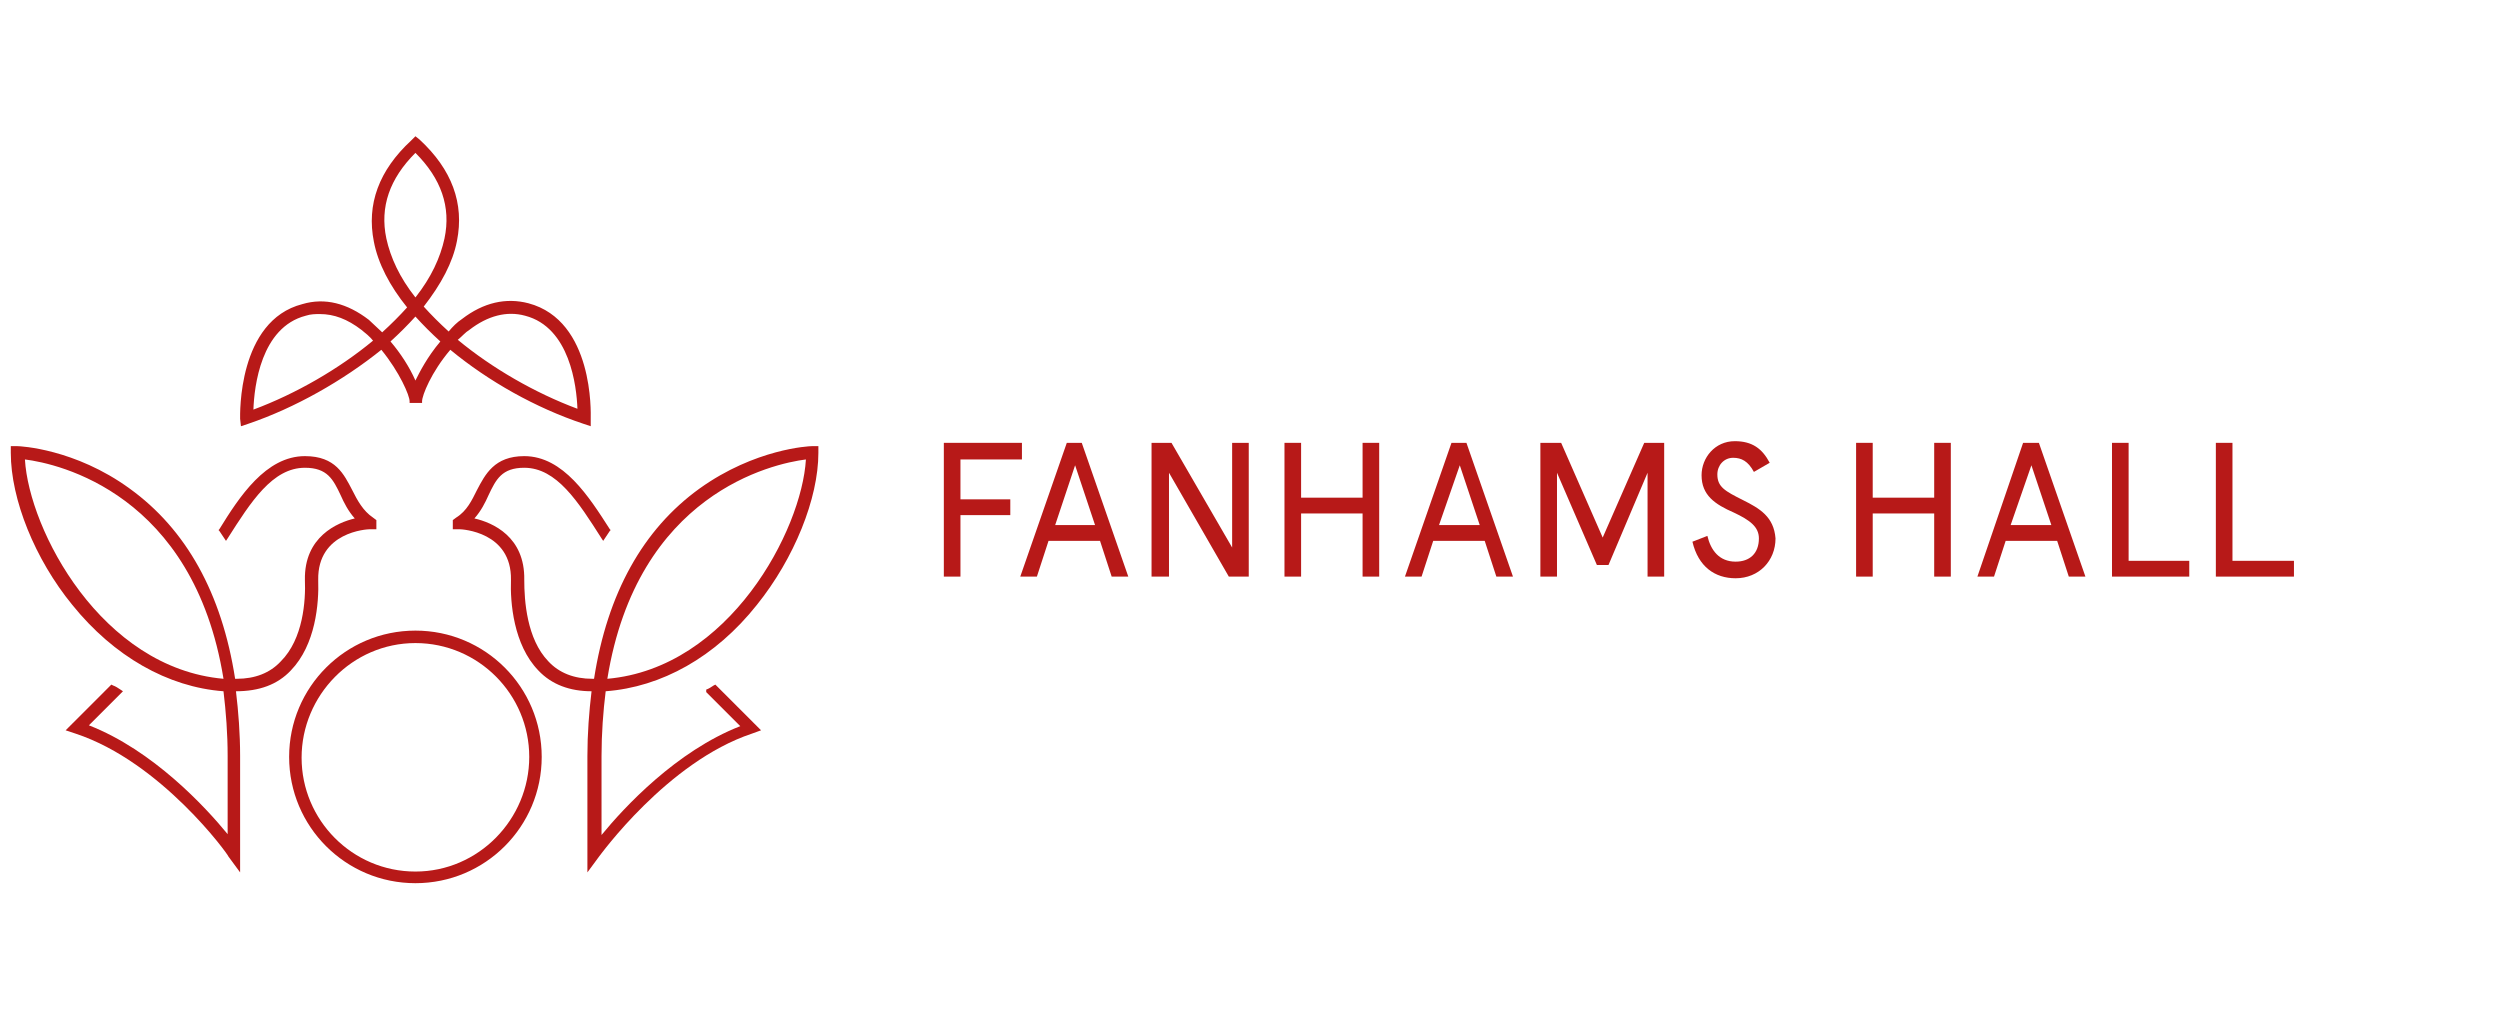 <?xml version="1.0" encoding="utf-8"?>
<!-- Generator: Adobe Illustrator 23.0.4, SVG Export Plug-In . SVG Version: 6.00 Build 0)  -->
<svg version="1.1" xmlns="http://www.w3.org/2000/svg" xmlns:xlink="http://www.w3.org/1999/xlink" x="0px" y="0px"
	 viewBox="0 0 300.9 122.5" style="enable-background:new 0 0 300.9 122.5;" xml:space="preserve">
<style type="text/css">
	.st0{fill:#b71918;}
	.st1{display:none;}
	.st2{display:inline;}
	.st3{fill:#b71918;}
</style>
<g id="Layer_1">
	<g>
		<path class="st0" d="M211.1,56.8c-0.7-1.3-1.5-1.7-2.5-1.7c-1.1,0-1.9,0.9-1.9,2c0,1.5,0.9,2,3.1,3.1c2,1,3.7,2,3.9,4.6
			c0,2.7-2,4.8-4.8,4.8c-2.5,0-4.5-1.4-5.2-4.4l1.8-0.7c0.4,1.7,1.4,3.1,3.4,3.1c1.7,0,2.8-1,2.8-2.8c0-1.4-1.1-2.2-3-3.1
			c-2.3-1-3.9-2.1-3.9-4.5c0-2.1,1.6-4.1,4-4.1c2.1,0,3.3,0.9,4.2,2.6L211.1,56.8z"/>
		<polygon class="st0" points="113.6,53.3 113.6,69.4 115.6,69.4 115.6,62 121.6,62 121.6,60.1 115.6,60.1 115.6,55.3 123,55.3 
			123,53.3 		"/>
		<path class="st0" d="M129.4,56l2.4,7.2H127L129.4,56z M128.4,53.3l-5.6,16.1h2l1.4-4.3h6.2l1.4,4.3h2l-5.6-16.1H128.4z"/>
		<polygon class="st0" points="148.3,53.3 148.3,65.9 141,53.3 138.6,53.3 138.6,69.4 140.7,69.4 140.7,56.9 147.9,69.4 150.3,69.4 
			150.3,53.3 		"/>
		<polygon class="st0" points="164,53.3 164,59.9 156.6,59.9 156.6,53.3 154.6,53.3 154.6,69.4 156.6,69.4 156.6,61.8 164,61.8 
			164,69.4 166,69.4 166,53.3 		"/>
		<path class="st0" d="M175.7,56l2.4,7.2h-4.9L175.7,56z M174.7,53.3l-5.6,16.1h2l1.4-4.3h6.2l1.4,4.3h2l-5.6-16.1H174.7z"/>
		<polygon class="st0" points="232.8,53.3 232.8,59.9 225.4,59.9 225.4,53.3 223.4,53.3 223.4,69.4 225.4,69.4 225.4,61.8 
			232.8,61.8 232.8,69.4 234.8,69.4 234.8,53.3 		"/>
		<path class="st0" d="M244.5,56l2.4,7.2h-4.9L244.5,56z M243.5,53.3L238,69.4h2l1.4-4.3h6.2l1.4,4.3h2l-5.6-16.1H243.5z"/>
		<polygon class="st0" points="254.2,53.3 254.2,69.4 263.5,69.4 263.5,67.5 256.2,67.5 256.2,53.3 		"/>
		<polygon class="st0" points="266.7,53.3 266.7,69.4 276.1,69.4 276.1,67.5 268.7,67.5 268.7,53.3 		"/>
		<polygon class="st0" points="197.9,53.3 192.9,64.7 187.9,53.3 185.4,53.3 185.4,69.4 187.4,69.4 187.4,56.9 192.2,68 193.6,68 
			198.3,56.9 198.3,69.4 200.3,69.4 200.3,53.3 		"/>
	</g>
	<g>
		<path class="st0" d="M50,75.9c-8.4,0-15.2,6.8-15.2,15.2s6.8,15.2,15.2,15.2s15.2-6.8,15.2-15.2S58.4,75.9,50,75.9z M50,104.9
			c-7.6,0-13.7-6.2-13.7-13.7S42.4,77.4,50,77.4s13.7,6.2,13.7,13.7S57.6,104.9,50,104.9z"/>
		<path class="st0" d="M29,51.3l0.9-0.3c5.6-1.9,11.4-5.2,16-8.9c2.2,2.7,3.4,5.5,3.4,6.2v0.2h1.5v-0.2c0-0.7,1.1-3.5,3.4-6.2
			c4.6,3.8,10.3,7,16,8.9l0.9,0.3l0-1c0-0.5,0.4-11.7-7.5-13.8c-2.7-0.7-5.4-0.1-8,1.9c-0.6,0.4-1.1,0.9-1.6,1.5c-1.1-1-2.1-2-3-3
			c2.1-2.7,3.5-5.3,4-7.9c0.9-4.5-0.6-8.6-4.5-12.2L50,16.4l-0.5,0.5c-3.9,3.6-5.4,7.7-4.5,12.2c0.5,2.6,1.9,5.3,4,7.9
			c-0.9,1-1.9,2-3,3c-0.5-0.5-1.1-1-1.6-1.5c-2.6-2-5.3-2.7-8-1.9c-7.8,2-7.5,13.3-7.5,13.8L29,51.3z M56.5,39.7
			c2.2-1.7,4.5-2.3,6.7-1.7c5.4,1.4,6.2,8.5,6.3,11.2c-5.1-1.9-10.3-4.9-14.4-8.3C55.6,40.5,56,40,56.5,39.7z M46.5,28.7
			c-0.8-3.8,0.4-7.2,3.5-10.3c3.1,3.1,4.3,6.5,3.5,10.3C53,31,51.9,33.4,50,35.8C48.1,33.4,47,31,46.5,28.7z M50,38.1
			c0.9,1,1.9,2,3,3c-1.6,1.9-2.5,3.7-3,4.7c-0.7-1.6-1.8-3.3-3-4.7C48.1,40.1,49.1,39.1,50,38.1z M36.8,38L36.8,38
			c0.6-0.2,1.2-0.2,1.7-0.2c1.7,0,3.3,0.6,5,1.9c0.5,0.4,1,0.8,1.4,1.3c-4.1,3.4-9.3,6.4-14.4,8.3C30.6,46.5,31.4,39.4,36.8,38z"/>
		<path class="st0" d="M72.9,83.2c6.7-0.5,13.2-4.1,18.2-10.4c4.5-5.6,7.4-12.8,7.4-18.3v-0.8l-0.8,0c-0.3,0-6.8,0.3-13.5,5.1
			c-6.8,4.9-11.1,12.6-12.7,22.9c-0.1,0-0.1,0-0.2,0c-2.2,0-4-0.7-5.3-2.1c-2.6-2.7-2.9-7.3-2.9-9.8c0.1-5.2-3.8-6.9-6-7.4
			c0.8-0.9,1.3-1.9,1.7-2.8c0.9-1.9,1.6-3.3,4.3-3.3c3.9,0,6.5,4.1,9.3,8.5l0.2,0.3l0.2-0.3c0.2-0.3,0.4-0.6,0.6-0.9l0.1-0.1
			l-0.1-0.1c-2.5-3.9-5.6-8.8-10.3-8.8c-3.6,0-4.7,2.2-5.7,4.1c-0.6,1.2-1.2,2.5-2.5,3.3l-0.4,0.3v1.1l0.8,0c0.3,0,6.3,0.3,6.2,6.1
			c-0.1,2.7,0.3,7.8,3.3,10.9c1.6,1.7,3.8,2.5,6.4,2.5c-0.3,2.5-0.5,5.1-0.5,7.8v14l1.4-1.9c0.1-0.1,8.2-11.4,18.4-14.8l1.1-0.4
			l-5.5-5.5l-0.2,0.1c-0.3,0.2-0.6,0.4-0.9,0.5L85,83.3l4.1,4.1c-7.7,3-14,9.8-16.7,13.1V91C72.4,88.3,72.6,85.6,72.9,83.2z
			 M97,55.3c-0.5,8.5-9.2,25.1-23.9,26.4C76.7,59.4,93,55.8,97,55.3z"/>
		<path class="st0" d="M35,80.7c3-3.1,3.4-8.1,3.3-10.9c-0.1-5.8,5.9-6.1,6.2-6.1l0.8,0v-1.1l-0.4-0.3c-1.2-0.8-1.9-2.1-2.5-3.3
			c-1-1.9-2-4.1-5.7-4.1c-4.7,0-7.9,4.9-10.3,8.8l-0.1,0.1l0.1,0.1c0.2,0.3,0.4,0.6,0.6,0.9l0.2,0.3l0.2-0.3
			c2.8-4.4,5.4-8.5,9.3-8.5c2.7,0,3.4,1.4,4.3,3.3c0.4,0.9,0.9,1.9,1.7,2.8c-2.1,0.5-6.1,2.2-6,7.4c0.1,2.5-0.2,7.1-2.9,9.8
			c-1.3,1.4-3.1,2.1-5.3,2.1c-0.1,0-0.1,0-0.2,0c-1.6-10.3-5.9-18-12.7-22.9c-6.6-4.8-13.2-5.1-13.5-5.1l-0.8,0v0.8
			c0,5.6,2.9,12.8,7.4,18.3c5,6.2,11.5,9.9,18.2,10.4c0.3,2.5,0.5,5.1,0.5,7.8v9.4c-2.7-3.3-9-10.1-16.7-13.1l4.1-4.1l-0.3-0.2
			c-0.3-0.2-0.6-0.4-0.9-0.5l-0.2-0.1l-5.5,5.5l1.2,0.4c10.3,3.4,18.4,14.6,18.4,14.8l1.4,1.9V91c0-2.7-0.2-5.3-0.5-7.8
			C31.2,83.2,33.4,82.4,35,80.7z M3,55.3c4,0.5,20.3,4.1,23.9,26.4C12.2,80.4,3.5,63.8,3,55.3z"/>
	</g>
</g>
<g id="Layer_2" class="st1">
	<g class="st2">
		<g>
			<path class="st3" d="M70.3,56.9c-6.9,0-13.7,1.8-19.6,5.2c-2.1-3.4-5.6-5.2-10.3-5.2c-4.7,0-8.3,1.8-10.3,5.3
				c-5.9-3.4-12.7-5.3-19.6-5.3H1v0.8c0,10.2,4,20,11.2,27.3c7.1,7.2,16.5,11.4,26.5,11.8l-10.9,11.8l0.6,0.5
				c3.2,2.8,7.5,4.4,12,4.4c4.5,0,8.8-1.6,12.1-4.4l0.6-0.5L42.1,96.8c10.1-0.4,19.4-4.6,26.5-11.8c7.2-7.4,11.2-17.1,11.2-27.3
				v-0.8L70.3,56.9L70.3,56.9z M40.4,58.4c4.2,0,7.3,1.6,9.1,4.5c-3.4,2.1-6.4,4.8-9.1,7.9c-2.6-3.1-5.6-5.8-9-7.9
				C33.1,60,36.3,58.4,40.4,58.4z M2.6,58.4h7.9c6.7,0,13.2,1.8,18.9,5.1c-3.5,8.1,0.4,21.4,9.3,31.8C18.7,94.4,2.9,78.3,2.6,58.4z
				 M50.9,108.4c-2.9,2.3-6.6,3.6-10.5,3.6c-3.8,0-7.6-1.3-10.4-3.6l10.4-11.2L50.9,108.4z M40.4,95c-8.6-9.7-12.8-23-9.7-30.7
				c3.4,2.2,6.5,5,9.1,8.2l0.6,0.7l0.6-0.7c2.6-3.2,5.7-6,9.2-8.2C53.3,71.9,49.1,85.3,40.4,95z M42.1,95.3
				c9-10.4,12.9-23.7,9.3-31.8c0,0,0,0,0,0c5.7-3.3,12.2-5.1,18.9-5.1h7.9C77.9,78.3,62.1,94.4,42.1,95.3z"/>
			<path class="st3" d="M23,50.2h0.5c7.8,0,14.7-5.2,16.9-12.7c2.2,7.5,9.1,12.7,16.9,12.7h0.5L65.9,28c0.9-2.1,1.4-4.3,1.4-6.6
				v-0.8h-0.8c-8.7,0-15.7,6.7-16.1,15.4c-3.4-0.2-6.5-1.5-9-3.8c2.7-2.8,4.2-6.6,4.3-10.6c0.1-4.4-1.7-8.7-4.8-11.9l-0.5-0.5
				l-0.5,0.5c-3.1,3.1-4.8,7.2-4.8,11.6c0,4.1,1.5,7.9,4.2,10.9c-2.5,2.3-5.6,3.6-9,3.8c-0.4-8.6-7.4-15.4-16.1-15.4h-0.8v0.8
				c0,2.3,0.5,4.5,1.4,6.5L23,50.2z M65.8,22.2c-0.1,1.7-0.5,3.3-1.1,4.9l0,0l-0.1,0.3c-2.2,5-7.2,8.4-12.6,8.7
				C52.4,28.6,58.4,22.6,65.8,22.2z M51.2,37.6c4.3,0,8.3-1.7,11.4-4.7l-5.8,15.8c-8-0.3-14.7-6.6-15.6-14.6
				C44.1,36.4,47.5,37.6,51.2,37.6z M36.6,21.4c0-3.7,1.3-7.2,3.8-9.9c2.5,2.8,3.9,6.5,3.8,10.2c-0.1,3.6-1.4,7-3.8,9.6
				C38,28.6,36.6,25.1,36.6,21.4z M39.6,34.1c-0.9,8-7.6,14.3-15.6,14.5l-5.8-15.8c3,3,7.1,4.7,11.4,4.7
				C33.3,37.6,36.8,36.4,39.6,34.1z M28.8,36.1c-5.4-0.3-10.4-3.7-12.6-8.6l-0.1-0.3h0c-0.7-1.6-1-3.2-1.1-4.9
				C22.4,22.6,28.4,28.6,28.8,36.1z"/>
		</g>
		<g>
			<polygon class="st3" points="267.8,53.4 267.8,69.4 277,69.4 277,67.5 269.8,67.5 269.8,61.8 276.3,61.8 276.3,59.9 269.8,59.9 
				269.8,55.3 277,55.3 277,53.4 			"/>
			<path class="st3" d="M262.8,56.8c-0.7-1.3-1.5-1.7-2.5-1.7c-1.1,0-1.9,0.9-1.9,2c0,1.5,0.9,1.9,3.1,3.1c2,1,3.7,1.9,3.8,4.6
				c0,2.7-2,4.8-4.8,4.8c-2.5,0-4.5-1.3-5.2-4.4l1.8-0.7c0.4,1.7,1.4,3.1,3.4,3.1c1.7,0,2.8-1,2.8-2.8c0-1.4-1.1-2.2-3-3.1
				c-2.3-1-3.9-2.1-3.9-4.5c0-2.1,1.6-4.1,4-4.1c2.1,0,3.3,0.9,4.1,2.6L262.8,56.8z"/>
			<polygon class="st3" points="218.8,53.3 218.8,59.9 211.4,59.9 211.4,53.3 209.4,53.3 209.4,69.4 211.4,69.4 211.4,61.8 
				218.8,61.8 218.8,69.4 220.8,69.4 220.8,53.3 			"/>
			<path class="st3" d="M251.4,64.1c0,2.1-1.3,3.6-3.6,3.6s-3.6-1.5-3.6-3.6V53.4h-2V64c0,1.8,0.5,3.2,1.6,4.2c1.1,1,2.4,1.5,4,1.5
				c1.6,0,3-0.5,4-1.5c1.1-1,1.6-2.4,1.6-4.2V53.4h-2L251.4,64.1L251.4,64.1z"/>
			<path class="st3" d="M231.6,53.2c-4.5,0-8.2,3.7-8.2,8.2s3.7,8.2,8.2,8.2c4.5,0,8.2-3.7,8.2-8.2S236.1,53.2,231.6,53.2
				 M231.6,55.3c3.4,0,6.1,2.8,6.1,6.1c0,3.4-2.8,6.1-6.1,6.1s-6.1-2.8-6.1-6.1C225.4,58,228.2,55.3,231.6,55.3"/>
			<path class="st3" d="M151,56.8c-0.7-1.3-1.5-1.7-2.5-1.7c-1.1,0-1.9,0.9-1.9,2c0,1.5,0.9,1.9,3.1,3.1c2,1,3.7,1.9,3.8,4.6
				c0,2.7-2,4.8-4.8,4.8c-2.5,0-4.4-1.3-5.2-4.4l1.8-0.7c0.4,1.7,1.4,3.1,3.4,3.1c1.7,0,2.8-1,2.8-2.8c0-1.4-1.1-2.2-3-3.1
				c-2.3-1-3.9-2.1-3.9-4.5c0-2.1,1.6-4.1,4-4.1c2.1,0,3.3,0.9,4.2,2.6L151,56.8z"/>
			<polygon class="st3" points="97.6,53.4 97.6,69.4 106.9,69.4 106.9,67.5 99.6,67.5 99.6,53.4 			"/>
			<path class="st3" d="M115.3,56l2.4,7.2h-4.9L115.3,56z M114.3,53.4l-5.6,16.1h2l1.4-4.3h6.2l1.4,4.3h2l-5.5-16.1H114.3z"/>
			<rect x="124.1" y="53.4" class="st3" width="2" height="16.1"/>
			<polygon class="st3" points="139.2,53.4 139.2,65.9 131.9,53.4 129.5,53.4 129.5,69.4 131.6,69.4 131.6,56.9 138.8,69.4 
				141.2,69.4 141.2,53.4 			"/>
			<polygon class="st3" points="154.8,53.4 154.8,55.3 159.5,55.3 159.5,69.4 161.5,69.4 161.5,55.3 166.1,55.3 166.1,53.4 			"/>
			<polygon class="st3" points="195.4,53.4 195.4,65.9 188.1,53.4 185.8,53.4 185.8,69.4 187.8,69.4 187.8,56.9 195,69.4 
				197.4,69.4 197.4,53.4 			"/>
			<path class="st3" d="M175,53.2c-4.5,0-8.2,3.7-8.2,8.2s3.7,8.2,8.2,8.2c4.5,0,8.2-3.7,8.2-8.2S179.6,53.2,175,53.2 M175,55.3
				c3.4,0,6.1,2.8,6.1,6.1c0,3.4-2.8,6.1-6.1,6.1c-3.4,0-6.1-2.8-6.1-6.1C168.9,58,171.7,55.3,175,55.3"/>
		</g>
	</g>
</g>
<g id="Layer_3" class="st1">
	<g class="st2">
		<g>
			<path class="st3" d="M79.6,18.8l-1.4,7.9C77,32,75.7,33.9,66.7,38.5c3-4.2,5-10.6,5.2-14.4l0-0.2l-1.5-0.1l0,0.2
				c-0.3,4.8-3.7,13.9-7.8,16.5c-6.2,3-9,7.6-8.4,13.6l0.8,6.8c-5.5-3.8-8.5-7.7-8.9-11.4c-0.3-2.9,1-5.6,3.8-8.3l0.2-0.2l-1-1.1
				L49,40.2c-3.2,3-4.6,6.2-4.3,9.5c0.4,4.4,4,8.9,10.3,13.1c-0.4,0.5-0.7,1-1.2,1.5C48,71.8,38.2,84.6,46,92.4l3.5,3.5
				c-0.4,1.4-2,5.3-8.3,5.3c-6.3,0-7.9-3.9-8.3-5.3l3.5-3.5c7.9-7.9-2-20.6-7.9-28.2l-0.1-0.1c-0.4-0.5-0.7-0.9-1.1-1.4
				c6.3-4.2,9.9-8.7,10.3-13.1c0.3-3.3-1.1-6.5-4.3-9.5L33.2,40l-1,1.1l0.2,0.2c2.8,2.6,4.1,5.4,3.8,8.3c-0.3,3.8-3.4,7.7-8.9,11.4
				l0.8-6.8c0.6-6-2.2-10.6-8.4-13.6C15.7,37.9,12.3,28.8,12,24l0-0.2l-1.5,0.1l0,0.2c0.2,3.8,2.3,10.2,5.2,14.4
				c-9-4.6-10.3-6.6-11.5-11.8l-1.5-7.9l-1.5,0.3l1.5,8c1.5,6.8,3.5,8.6,16.3,14.8c5.7,2.8,8.1,6.7,7.6,12.1l-0.8,6.8
				C19,52.4,12,50.9,11.7,50.8l-0.8-0.2l-0.1,0.9c0,0.4-0.5,10.6,4.8,13.6c2.5,1.5,5.8,1.1,9.9-1.2l-1.6,13.3
				c-0.2,1.6,0.1,3.1,0.9,4.9l-5.4,21.1l0.2,0.3c0.5,0.8,13.2,19,21.7,19c8.5,0,21.1-18.2,21.7-19l0.2-0.3L57.7,82
				c0.8-1.8,1.1-3.3,0.9-4.9L57,63.9c4,2.3,7.4,2.7,9.9,1.2c5.2-3.1,4.8-13.2,4.8-13.6l-0.1-0.9l-0.9,0.2c-0.3,0.1-7.3,1.6-14.1,9.9
				L55.8,54c-0.6-5.4,1.9-9.4,7.6-12.1c12.8-6.2,14.8-8,16.3-14.8l1.5-7.9L79.6,18.8z M16.4,63.8c-3.6-2.1-4-8.8-4-11.3
				c2,0.7,7.6,3.1,12.9,9.8C21.5,64.6,18.5,65.1,16.4,63.8z M70.2,52.5c0,2.5-0.4,9.2-4,11.3c-2.1,1.2-5.1,0.7-8.9-1.5
				C62.5,55.6,68.1,53.2,70.2,52.5z M25.3,77.4l1.6-12.9l0.5,0.6c5.6,7.2,14.9,19.3,8,26.2l-2.9,2.9c-1.6-4.4-3.3-7.3-4.7-9.7
				C26.1,81.7,25,79.8,25.3,77.4z M61.5,102.9c-1.6,2.2-13.1,18.1-20.2,18.1c-7.2,0-18.6-15.8-20.2-18.1l4.8-18.8
				c0.2,0.4,0.4,0.8,0.7,1.2c1.5,2.6,3.3,5.8,4.9,10.5c0,0.1,1.2,6.9,9.8,6.9c4.5,0,6.9-1.8,8.2-3.4c1.2-1.5,1.6-3,1.7-3.4
				c1.7-4.9,3.5-8.1,4.9-10.6c0.2-0.4,0.5-0.8,0.7-1.2L61.5,102.9z M57.1,77.4c0.3,2.4-0.8,4.3-2.4,7.2c-1.4,2.4-3.1,5.3-4.7,9.7
				l-2.9-2.9c-6.9-6.9,2.4-19,8-26.3l0.4-0.6L57.1,77.4z"/>
			<path class="st3" d="M39.7,36.7c0.5,0,1,0,1.5-0.1h0.2c6.4,0.5,13-2.1,18-7.1c5.2-5.2,7.9-12.2,7.3-18.8L66.6,10L66,10
				c-2.6-0.3-5.5,0.2-8.4,1.3c0.4-3.5,0.3-6.6-0.4-10.1l-0.1-0.7l-0.7,0.1c-0.2,0-5.6,0.5-9.1,4.1c-1.6-1.9-3.5-3.4-5.7-4.5L41.2,0
				l-0.3,0.2c-2.2,1.1-4.1,2.6-5.7,4.5c-3.5-3.6-8.9-4.1-9.1-4.1l-0.7-0.1l-0.1,0.7c-0.7,3.5-0.8,6.6-0.4,10.1
				c-2.9-1.1-5.8-1.5-8.4-1.3L15.9,10l-0.1,0.6c-0.6,6.6,2.2,13.6,7.3,18.8C27.8,34.1,33.7,36.7,39.7,36.7z M31.8,18.3
				c0-0.3,0-0.7,0-1.1c0.1,0.1,0.1,0.1,0.2,0.2c5,4.5,8.1,10.7,8.4,17.1C35.1,31.2,31.8,25,31.8,18.3z M42,34.5
				c0.4-6.4,3.4-12.6,8.4-17.1c0.1-0.1,0.1-0.1,0.2-0.2c0,0.3,0,0.7,0,1.1C50.7,25,47.4,31.2,42,34.5z M65.2,11.4
				c0.3,5.9-2.3,12.3-7,17c-4,4.1-9.1,6.4-14.4,6.7c5.2-3.7,8.3-10,8.3-16.8c0-0.7,0-1.5-0.1-2.2C56.2,12.9,61,11.2,65.2,11.4z
				 M55.9,2.1c0.6,3.3,0.6,6.4,0.1,9.8c-1.4,0.7-2.8,1.5-4.1,2.4c-0.6-3.1-1.8-6.1-3.6-8.5C50.7,3.2,54.4,2.4,55.9,2.1z M41.2,1.7
				c4.9,2.7,8.4,7.8,9.2,13.7c-0.3,0.3-0.7,0.6-1,0.9c-4.1,3.7-6.9,8.4-8.2,13.5C40,24.7,37.1,20,33,16.3c-0.3-0.3-0.7-0.6-1-0.9
				C32.9,9.5,36.3,4.4,41.2,1.7z M26.6,2.1c1.4,0.2,5.2,1.1,7.7,3.7c-1.8,2.5-3.1,5.4-3.6,8.5c-1.3-0.9-2.7-1.8-4.1-2.4
				C26,8.5,26,5.5,26.6,2.1z M17.3,11.4c4.2-0.2,9,1.4,13.1,4.7c-0.1,0.7-0.1,1.5-0.1,2.2c0,6.9,3.1,13.1,8.3,16.8
				c-5.3-0.3-10.3-2.7-14.4-6.7C19.6,23.7,17,17.4,17.3,11.4z"/>
		</g>
		<g>
			<polygon class="st3" points="110.7,53 110.7,69.5 120.2,69.5 120.2,67.5 112.8,67.5 112.8,61.7 119.5,61.7 119.5,59.7 
				112.8,59.7 112.8,55 120.2,55 120.2,53 			"/>
			<path class="st3" d="M103.6,60.4h-3.8V55h3.8c1.7,0,2.6,1,2.6,2.7C106.2,59.5,105.3,60.4,103.6,60.4 M103.5,53h-5.7v16.5h2.1
				v-7.1h3.7c3.1,0,4.9-1.8,4.9-4.7C108.4,54.8,106.6,53,103.5,53"/>
			<polygon class="st3" points="133.1,53 133.1,65.9 125.7,53 123.3,53 123.3,69.5 125.3,69.5 125.3,56.6 132.8,69.5 135.2,69.5 
				135.2,53 			"/>
			<polygon class="st3" points="148.5,53 148.5,65.9 141.1,53 138.7,53 138.7,69.5 140.7,69.5 140.7,56.6 148.2,69.5 150.6,69.5 
				150.6,53 			"/>
			<polygon class="st3" points="162.5,53 158.9,60.3 155.3,53 153,53 157.9,62.4 157.9,69.5 159.9,69.5 159.9,62.4 164.8,53 			"/>
			<polygon class="st3" points="176.9,53 176.9,59.7 169.4,59.7 169.4,53 167.3,53 167.3,69.5 169.4,69.5 169.4,61.7 176.9,61.7 
				176.9,69.5 179,69.5 179,53 			"/>
			<rect x="182.4" y="53" class="st3" width="2.1" height="16.5"/>
			<polygon class="st3" points="188,53 188,69.5 197.5,69.5 197.5,67.5 190,67.5 190,53 			"/>
			<polygon class="st3" points="201,53 201,69.5 210.5,69.5 210.5,67.5 203.1,67.5 203.1,53 			"/>
			<path class="st3" d="M226.8,60.4H223V55h3.8c1.7,0,2.6,1,2.6,2.7C229.4,59.5,228.5,60.4,226.8,60.4 M226.7,53H221v16.5h2.1v-7.1
				h3.7c3.1,0,4.9-1.8,4.9-4.7C231.6,54.8,229.8,53,226.7,53"/>
			<path class="st3" d="M238.3,55.7l2.5,7.4h-5L238.3,55.7z M237.3,53l-5.7,16.5h2.1l1.5-4.4h6.3l1.5,4.4h2.1L239.3,53L237.3,53z"/>
			<path class="st3" d="M249.1,59.7V55h3.5c1.8,0,2.7,0.8,2.7,2.4c0,1.6-0.9,2.4-2.7,2.4L249.1,59.7L249.1,59.7z M257.3,57.3
				c0-2.7-1.9-4.4-4.9-4.4H247v16.5h2.1v-7.8h2.5l4.8,7.8h2.4l-4.9-7.9C256,61.1,257.3,59.6,257.3,57.3"/>
			<polygon class="st3" points="269.6,53 263.5,59.6 263.5,53 261.4,53 261.4,69.5 263.5,69.5 263.5,61.2 270.2,69.5 272.8,69.5 
				265.6,60.4 272.2,53 			"/>
		</g>
	</g>
</g>
<g id="Layer_4" class="st1">
	<g class="st2">
		<g>
			<path class="st3" d="M19.9,67.1L19.9,67.1l-0.7-0.3c-3.2-1.4-7-1.4-10.2,0c-3.3,1.4-5.8,3.9-7.2,7.2l-0.3,0.7L2.2,75
				c3.2,1.4,6.8,1.4,10,0.1c3.1-1.2,5.7-3.7,7.1-6.6c4,2,6.4,6,6.4,10.6c-0.1,4.8-2.8,8.9-7.3,10.7l-0.2,0.1l0.6,1.4l0.2-0.1
				c5-2,8.2-6.6,8.2-12.1C27.2,74,24.3,69.3,19.9,67.1z M11.6,73.7c-2.6,1.1-5.5,1.1-8.1,0.2c1.2-2.6,3.4-4.6,6.1-5.7
				c2.7-1.1,5.7-1.2,8.4-0.3C16.6,70.5,14.3,72.6,11.6,73.7z"/>
			<path class="st3" d="M67.6,34.4c6.1-4.4,2.6-20.8,2.5-21.5l-0.4-1.7L56.5,31.1c-1.9-1.2-4-1.8-6.3-1.8s-4.4,0.6-6.3,1.8
				L30.8,11.1l-0.4,1.7c-0.2,0.7-3.6,17.1,2.5,21.5c1.8,1.3,4.2,1.4,7.1,0.4c-0.2,0.2-0.3,0.5-0.5,0.7c-2.7,4.1-4,9.7-3.4,15.5
				c-5.6,6.8-6.2,8.4-6.5,12.9c0,3.4,1.6,6.8,3.9,12c1.3,2.8,2.8,6,4.3,10c1.1,2.7,2.1,8.3,2.9,16l0,0.2l0,0.1l0,0
				c0.2,1.7,1.3,8.9,9.5,8.9c3.6,0,6.2-1.4,7.9-4.1c1.2-2,1.6-4.1,1.6-4.9l0.1-0.1l0-0.2c0.8-7.8,1.8-13.3,2.9-16.1
				c1.6-4,3.1-7.2,4.3-10.1c2.4-5.1,3.9-8.6,3.9-12c-0.3-4.5-0.9-6.1-6.5-12.9c0.5-5.8-0.7-11.4-3.4-15.5c-0.2-0.2-0.3-0.5-0.5-0.7
				C63.4,35.8,65.8,35.7,67.6,34.4z M33.7,33.2c-4.2-3-2.9-14-2.2-18.2l11.1,16.8C38.7,34.1,35.7,34.5,33.7,33.2z M40.7,36.3
				c0.8-1.2,1.8-2.3,2.8-3.1l0.5,0.8c1.8,2.7,1.4,6.2-0.8,8.4L41.9,44c-1.7,2-3.2,3.8-4.4,5.3C37.3,44.4,38.5,39.7,40.7,36.3z
				 M39.2,85.3L39.2,85.3c-1.6-4.1-3.1-7.3-4.4-10.1c-2.3-5-3.8-8.3-3.8-11.3c0.3-3.9,0.8-5.4,5.3-10.9c0.3,2,0.9,4,1.7,5.8l0.3,0.8
				c2.7,6.3,5,11.7,4.5,18.1l-1.5,17.1C40.7,90.4,40,87.3,39.2,85.3z M50.2,109.6c-5.2,0-7-3.4-7.7-5.8c1.7,1.3,4.4,3,7.7,3.1
				c3.2-0.1,6-1.8,7.7-3.1C57.3,106.3,55.4,109.6,50.2,109.6z M50.2,105.5c-3.9-0.1-7.2-3.1-8-3.9l2.1-23.9
				c0.6-6.7-1.9-12.6-4.6-18.8l-0.3-0.8c-0.9-2.1-1.5-4.4-1.8-6.7c1.5-1.8,3.3-4,5.6-6.7l1.1-1.3c2.7-2.7,3.1-7,0.9-10.3l-0.5-0.8
				c1.7-1,3.5-1.5,5.5-1.5s3.8,0.5,5.5,1.5l-0.5,0.8c-2.2,3.2-1.8,7.6,0.9,10.2l1.3,1.5c2.3,2.7,4.1,4.8,5.5,6.6
				c-0.3,2.4-0.9,4.7-1.8,6.7L60.8,59c-2.6,6.2-5.1,12-4.6,18.8l2.1,23.9C57.4,102.4,54.1,105.4,50.2,105.5z M69.4,63.9
				c0,3.1-1.5,6.3-3.8,11.3c-1.3,2.9-2.8,6.1-4.4,10.1c-0.8,1.9-1.5,5.1-2.1,9.4l-1.5-17.1c-0.5-6.4,1.8-11.8,4.5-18.1l0.3-0.8
				c0.8-1.8,1.3-3.7,1.7-5.8C68.6,58.5,69.1,60,69.4,63.9z M63,49.3c-1.2-1.5-2.7-3.2-4.3-5.2l-1.5-1.8c-2.2-2.2-2.5-5.7-0.7-8.4
				l0.5-0.8c1,0.8,2,1.9,2.8,3.1C62,39.7,63.2,44.4,63,49.3z M57.8,31.8L68.9,15c0.7,4.2,2,15.1-2.2,18.2
				C64.8,34.5,61.8,34.1,57.8,31.8z"/>
			<path class="st3" d="M18.9,34.5l-0.7-0.3l-0.3,0.7c-2.7,6.6,0.2,13.9,6.5,17.1c-1.1,2.3-2.8,4-5.2,5.2c-1.5-3-4-5.4-7.1-6.6
				c-3.2-1.3-6.8-1.3-10,0.1L1.5,51l0.3,0.7c1.3,3.3,3.9,5.9,7.2,7.2c1.6,0.7,3.4,1,5.1,1c1.8,0,3.5-0.3,5.1-1l0.7-0.3v0
				c3-1.5,5.1-3.7,6.3-6.6c1.4-3.2,1.4-7,0-10.2C24.8,38.4,22.2,35.8,18.9,34.5z M9.5,57.5c-2.7-1.1-4.8-3.1-6.1-5.7
				c2.6-0.9,5.5-0.9,8.1,0.2c2.7,1.1,5,3.2,6.3,5.8C15.2,58.7,12.2,58.6,9.5,57.5z M25,50.6c-5.4-2.7-7.9-8.7-6-14.4
				c2.6,1.2,4.6,3.4,5.7,6.1C25.8,44.9,25.9,47.9,25,50.6z"/>
			<path class="st3" d="M91.5,66.8c-3.3-1.4-7-1.4-10.2,0l-0.7,0.3v0c-4.5,2.2-7.3,6.9-7.3,12c0.1,5.4,3.2,10,8.2,12.1l0.2,0.1
				l0.6-1.4l-0.2-0.1c-4.4-1.8-7.2-5.9-7.3-10.7c0-4.6,2.4-8.6,6.4-10.6c1.5,3,4,5.4,7.1,6.6c3.2,1.3,6.8,1.3,10-0.1l0.7-0.3
				L98.7,74C97.4,70.7,94.8,68.2,91.5,66.8z M88.9,73.7c-2.7-1.1-5-3.2-6.3-5.8c2.7-0.9,5.7-0.8,8.4,0.3c2.7,1.1,4.8,3.1,6.1,5.7
				C94.4,74.9,91.5,74.8,88.9,73.7z"/>
			<path class="st3" d="M80.6,58.6L80.6,58.6l0.7,0.3c1.6,0.7,3.3,1,5.1,1s3.5-0.3,5.1-1c3.3-1.4,5.9-3.9,7.2-7.2l0.3-0.7l-0.7-0.3
				c-3.2-1.4-6.8-1.4-10-0.1c-3.1,1.2-5.7,3.7-7.1,6.6C78.8,56,77,54.3,76,52c6.4-3.2,9.2-10.5,6.5-17.1l-0.3-0.7l-0.7,0.3
				c-3.3,1.3-5.9,3.9-7.2,7.2c-1.4,3.3-1.4,7,0,10.2C75.5,54.9,77.6,57.1,80.6,58.6z M88.9,51.9c2.6-1.1,5.5-1.1,8.1-0.2
				c-1.2,2.6-3.4,4.6-6.1,5.7c-2.6,1.1-5.7,1.2-8.4,0.3C83.9,55.1,86.2,53,88.9,51.9z M75.7,42.3c1.1-2.7,3.1-4.8,5.7-6.1
				c1.9,5.7-0.6,11.7-6,14.4C74.5,47.9,74.6,44.9,75.7,42.3z"/>
		</g>
		<g>
			<polygon class="st3" points="185.2,53.1 185.2,69.2 194.4,69.2 194.4,67.3 187.2,67.3 187.2,61.6 193.8,61.6 193.8,59.7 
				187.2,59.7 187.2,55 194.4,55 194.4,53.1 			"/>
			<polygon class="st3" points="274,53.1 274,69.2 283.2,69.2 283.2,67.3 276,67.3 276,61.6 282.5,61.6 282.5,59.7 276,59.7 276,55 
				283.2,55 283.2,53.1 			"/>
			<path class="st3" d="M231.6,56.6c-0.7-1.3-1.5-1.7-2.5-1.7c-1.1,0-1.9,0.9-1.9,2c0,1.5,0.9,2,3.1,3.1c2,1,3.7,2,3.9,4.6
				c0,2.7-2,4.8-4.8,4.8c-2.5,0-4.4-1.4-5.2-4.4l1.8-0.7c0.4,1.7,1.4,3.1,3.4,3.1c1.7,0,2.8-1,2.8-2.8c0-1.4-1.1-2.2-3-3.1
				c-2.3-1-3.9-2.1-3.9-4.5c0-2.1,1.6-4.1,4-4.1c2.1,0,3.3,0.9,4.2,2.6L231.6,56.6z"/>
			<path class="st3" d="M99.2,55v4.7h3.4c1.7,0,2.6-0.8,2.6-2.3s-0.9-2.3-2.6-2.3L99.2,55L99.2,55z M106.3,69.2l-4.7-7.6h-2.4v7.6
				h-2V53.1h5.4c2.9,0,4.7,1.6,4.7,4.2c0,2.2-1.2,3.7-3.4,4.1l4.8,7.7H106.3z"/>
			<polygon class="st3" points="135.2,53.1 131.7,60.2 128.2,53.1 126,53.1 130.7,62.3 130.7,69.2 132.8,69.2 132.8,62.3 
				137.5,53.1 			"/>
			<path class="st3" d="M142.5,55.7L145,63h-4.9L142.5,55.7z M141.5,53.1L136,69.2h2l1.4-4.3h6.2l1.4,4.3h2l-5.6-16.1H141.5z"/>
			<polygon class="st3" points="151.7,53.1 151.7,69.2 161,69.2 161,67.3 153.7,67.3 153.7,53.1 			"/>
			<path class="st3" d="M173.2,61.6v5.7h3.4c2.1,0,3.2-0.9,3.2-2.8c0-1.9-1.1-2.8-3.2-2.8C176.6,61.6,173.2,61.6,173.2,61.6z
				 M173.2,55v4.6h3.3c1.6,0,2.6-0.8,2.6-2.3c0-1.5-1-2.3-2.6-2.3H173.2z M171.2,53.1h5.4c2.8,0,4.5,1.5,4.5,4.1
				c0,1.4-0.7,2.6-1.8,3.2c1.6,0.6,2.6,2.1,2.6,4c0,3-1.9,4.8-5,4.8h-5.7C171.2,69.2,171.2,53.1,171.2,53.1z"/>
			<path class="st3" d="M199.8,55v4.7h3.4c1.7,0,2.6-0.8,2.6-2.3s-0.9-2.3-2.6-2.3L199.8,55L199.8,55z M206.9,69.2l-4.7-7.6h-2.4
				v7.6h-2V53.1h5.4c2.9,0,4.7,1.6,4.7,4.2c0,2.2-1.2,3.7-3.4,4.1l4.8,7.7H206.9z"/>
			<polygon class="st3" points="220.1,53.1 214.1,59.6 214.1,53.1 212,53.1 212,69.2 214.1,69.2 214.1,61.1 220.6,69.2 223.2,69.2 
				216.1,60.3 222.6,53.1 			"/>
			<polygon class="st3" points="246.8,53.1 246.8,59.7 239.4,59.7 239.4,53.1 237.4,53.1 237.4,69.2 239.4,69.2 239.4,61.6 
				246.8,61.6 246.8,69.2 248.8,69.2 248.8,53.1 			"/>
			<rect x="253.2" y="53.1" class="st3" width="2" height="16.1"/>
			<path class="st3" d="M261.7,55v4.7h3.4c1.7,0,2.6-0.8,2.6-2.3S266.8,55,265,55L261.7,55L261.7,55z M268.8,69.2l-4.7-7.6h-2.4v7.6
				h-2V53.1h5.4c2.9,0,4.7,1.6,4.7,4.2c0,2.2-1.2,3.7-3.4,4.1l4.8,7.7H268.8z"/>
			<path class="st3" d="M117.5,52.9c-4.5,0-8.2,3.7-8.2,8.2c0,4.6,3.7,8.2,8.2,8.2s8.2-3.7,8.2-8.2C125.7,56.6,122,52.9,117.5,52.9
				 M117.5,55c3.4,0,6.1,2.8,6.1,6.1c0,3.4-2.8,6.1-6.1,6.1c-3.4,0-6.1-2.8-6.1-6.1C111.3,57.8,114.1,55,117.5,55"/>
		</g>
	</g>
</g>
<g id="Layer_5" class="st1">
	<g class="st2">
		<g>
			<path class="st3" d="M87.7,60.9L87.7,60.9c-0.1-0.1-10.8-12.5-26.7-0.5l0,0h0l-3.2-2.2c-2.8-1.9-6.6-1.9-9.3-0.1
				c-2.3,1.5-5.1,1.5-7.3,0c-2.7-1.8-6.5-1.8-9.3,0.1l-3.2,2.2l0,0l0,0C12.7,48.3,2,60.7,1.9,60.9l-0.4,0.5L2,61.9
				c0.1,0.1,11.3,10.6,26,0.8c0.1,2.3-0.2,8.1-4.2,19.7c-2.3,6.8-0.3,12.8,5.7,16.8c1.6,1.1,3.5,1.9,5.6,2.3
				c0.4,2.3,1.6,4.3,3.6,5.6c1.7,1.1,3.8,1.8,6.1,1.8c2.3,0,4.5-0.6,6.2-1.8c2-1.3,3.2-3.3,3.6-5.6c2.1-0.5,4-1.3,5.6-2.3
				c6-4,8-10,5.6-16.8c-3.9-11.6-4.3-17.4-4.2-19.7c14.8,9.9,25.9-0.7,26-0.8l0.5-0.5L87.7,60.9z M27.3,61.3
				c-2.8,1.9-13.9,8.3-23.8,0c1.1-1.1,3.7-3.4,7.6-4.3C16.3,55.7,21.7,57.2,27.3,61.3z M64.4,82.9c2.7,7.8-1.3,12.5-5.1,15.1
				c-1.3,0.9-2.9,1.6-4.7,2c0-0.8-0.1-1.6-0.2-2.4l-1.3-7.5c-1.9-10.9-1.4-18.9,7-26.9C60.1,66,60.7,72,64.4,82.9z M51.7,90.4
				l1.3,7.5c0.2,0.8,0.2,1.6,0.2,2.4c-2.5,0.4-4.7,0.2-6.1-0.5l0,0c-1-0.5-1.5-1.4-1.5-2.4c0-1.3,1.2-2.4,3.4-2.9l0.2-0.1l-0.4-1.4
				l-0.2,0.1c-1.8,0.5-3,1.2-3.8,2.2c-0.7-1-2-1.7-3.8-2.2l-0.2-0.1l-0.4,1.4l0.2,0.1c2.2,0.6,3.4,1.6,3.4,2.9
				c0,1.1-0.5,1.9-1.5,2.4c-1.4,0.8-3.6,0.9-6.1,0.5c0-0.8,0.1-1.6,0.2-2.4l1.3-7.5c1.6-9.4,2.3-19.3-8.1-29l2.9-2
				c2.3-1.6,5.4-1.6,7.6-0.1c2.8,1.9,6.2,1.9,9,0c2.2-1.5,5.3-1.4,7.6,0.1l2.9,2C49.4,71.1,50.1,81,51.7,90.4z M43.3,101.1
				c0.7-0.4,1.2-0.8,1.6-1.3c0.4,0.5,0.9,1,1.6,1.3c1.6,0.9,4,1.1,6.6,0.8c-0.4,1.7-1.4,3-2.9,4c-3,2-7.6,2.1-10.6,0
				c-1.5-1-2.4-2.4-2.8-4.1C39.3,102.2,41.7,101.9,43.3,101.1z M36.5,90.2l-1.3,7.4c-0.2,0.8-0.2,1.6-0.2,2.4
				c-1.7-0.4-3.3-1.1-4.7-2c-3.8-2.6-7.7-7.2-5.1-15.1C28.9,72,29.5,66,29.5,63.2C37.8,71.3,38.4,79.2,36.5,90.2z M86.1,61.3
				c-2.3,1.8-11.7,8.2-23.7,0C75.2,51.8,84,59.2,86.1,61.3z"/>
			<path class="st3" d="M35.9,47.2h8.8l0.1,0l0.1,0h8.8c10.1,0,18.4-8.2,18.4-18.4V28h-7.4c0.8-3.7,0.3-10.3,0.2-11.1l-0.1-0.7
				l-0.7,0c-0.4,0-8.4,0.3-12.7,3.9c-1.6-2.6-3.7-4.7-6.2-6.2l-0.4-0.2l-0.4,0.2c-2.6,1.5-4.7,3.7-6.3,6.3c-4.3-3.7-12.4-4-12.8-4
				l-0.7,0l-0.1,0.7c-0.1,0.8-0.6,7.5,0.2,11.1h-7.2v0.8C17.5,38.9,25.8,47.2,35.9,47.2z M45.6,40.2c0-4.6,2.9-8.6,7.2-10.1
				c0,0.2,0,0.3,0,0.5c0,5.9-2.7,11.2-7.2,14.4V40.2z M53.7,45.7h-6.6c4.6-3.5,7.2-9,7.2-15.1c0-0.3,0-0.6,0-0.9
				c0.7-0.1,1.3-0.2,2-0.2h14.3C70.2,38.4,62.7,45.7,53.7,45.7z M63.2,28h-7c-0.7,0-1.4,0.1-2.1,0.2c-0.3-2.4-0.9-4.7-2-6.7
				c3.2-2.8,9.1-3.6,11.3-3.7C63.6,19.8,63.9,25.3,63.2,28z M36.9,28.6c0.6-5.5,3.4-10.3,7.9-13.1c4.5,2.8,7.3,7.6,7.9,13.1
				c-3.6,1.1-6.6,3.9-7.9,7.4C43.5,32.5,40.6,29.7,36.9,28.6z M42.5,45.7h-6.6c-9,0-16.5-7.2-16.9-16.1h14.3c0.7,0,1.3,0.1,2,0.2
				c0,0.3,0,0.6,0,0.9C35.4,36.7,38,42.1,42.5,45.7z M35.5,28.2c-0.7-0.1-1.4-0.2-2.1-0.2h-7.1c-0.7-2.8-0.4-8.3-0.3-10.3
				c2.2,0.2,8.3,0.9,11.4,3.8C36.4,23.6,35.7,25.8,35.5,28.2z M36.8,30.1c4.3,1.5,7.2,5.5,7.2,10.1v4.7c-4.5-3.2-7.2-8.5-7.2-14.4
				C36.8,30.4,36.8,30.3,36.8,30.1z"/>
		</g>
		<g>
			<polygon class="st3" points="240.3,53.3 240.3,69.3 249.5,69.3 249.5,67.4 242.3,67.4 242.3,61.7 248.8,61.7 248.8,59.8 
				242.3,59.8 242.3,55.2 249.5,55.2 249.5,53.3 			"/>
			<path class="st3" d="M105.1,56.7c-0.7-1.3-1.5-1.7-2.5-1.7c-1.1,0-1.9,0.9-1.9,2c0,1.5,0.9,2,3.1,3.1c2,1,3.7,2,3.8,4.6
				c0,2.7-2,4.8-4.8,4.8c-2.5,0-4.4-1.4-5.2-4.4l1.8-0.7c0.4,1.7,1.4,3.1,3.4,3.1c1.7,0,2.8-1,2.8-2.8c0-1.4-1.1-2.2-3-3.1
				c-2.3-1-3.9-2.1-3.9-4.5c0-2.1,1.6-4.1,4-4.1c2.1,0,3.3,0.9,4.2,2.6L105.1,56.7z"/>
			<polygon class="st3" points="142.5,53.3 142.5,55.2 147.1,55.2 147.1,69.3 149.1,69.3 149.1,55.2 153.8,55.2 153.8,53.3 			"/>
			<path class="st3" d="M128.6,53.3h2V64c0,2.1,1.3,3.6,3.6,3.6c2.3,0,3.6-1.5,3.6-3.6V53.3h2v10.6c0,1.8-0.5,3.2-1.6,4.2
				c-1.1,1-2.4,1.5-4,1.5c-1.6,0-3-0.5-4-1.5c-1.1-1-1.6-2.4-1.6-4.2V53.3z"/>
			<polygon class="st3" points="166,53.3 166,59.8 158.7,59.8 158.7,53.3 156.7,53.3 156.7,69.3 158.7,69.3 158.7,61.8 166,61.8 
				166,69.3 168.1,69.3 168.1,53.3 			"/>
			<polygon class="st3" points="180,53.3 180,69.3 189.3,69.3 189.3,67.4 182,67.4 182,53.3 			"/>
			<path class="st3" d="M211.6,55.2v12.2h2c3,0,5.6-1.6,5.6-6.1s-2.6-6.1-5.6-6.1H211.6z M209.6,53.3h4.4c2.1,0,3.8,0.7,5.3,2.2
				c1.4,1.4,2.1,3.4,2.1,5.9s-0.7,4.5-2.1,5.9c-1.4,1.4-3.2,2.1-5.3,2.1h-4.4V53.3z"/>
			<path class="st3" d="M231.8,63.2v-1.9h5.4v8.1h-1.7l-0.2-2.2c-0.8,1.4-2.4,2.4-4.5,2.4c-2,0-3.7-0.7-5.1-2.1
				c-1.4-1.4-2.1-3.5-2.1-6.1s0.7-4.7,2.1-6.1c1.4-1.4,3.1-2.1,5.1-2.1c3.3,0,5.6,1.9,6.3,4.9l-1.9,0.6c-0.8-2.3-2.2-3.5-4.4-3.5
				c-1.5,0-2.8,0.5-3.7,1.6c-0.9,1.1-1.4,2.6-1.4,4.7s0.5,3.6,1.4,4.7c1,1.1,2.2,1.6,3.7,1.6c2.7,0,4.2-1.8,4.4-4.4L231.8,63.2
				L231.8,63.2L231.8,63.2z"/>
			<path class="st3" d="M198.5,53.1c-4.5,0-8.2,3.7-8.2,8.2s3.7,8.2,8.2,8.2c4.5,0,8.2-3.7,8.2-8.2S203,53.1,198.5,53.1 M198.5,55.2
				c3.4,0,6.1,2.8,6.1,6.1c0,3.4-2.8,6.1-6.1,6.1s-6.1-2.8-6.1-6.1C192.3,57.9,195.1,55.2,198.5,55.2"/>
			<path class="st3" d="M117.7,53.1c-4.5,0-8.2,3.7-8.2,8.2s3.7,8.2,8.2,8.2s8.2-3.7,8.2-8.2S122.3,53.1,117.7,53.1 M117.7,55.2
				c3.4,0,6.1,2.8,6.1,6.1c0,3.4-2.8,6.1-6.1,6.1c-3.4,0-6.1-2.8-6.1-6.1C111.6,57.9,114.4,55.2,117.7,55.2"/>
		</g>
	</g>
</g>
<g id="Layer_6" class="st1">
	<g class="st2">
		<g>
			<path class="st3" d="M62.8,44.9l-0.5-0.7l-0.6,0.6c-1.1,1.2-2.4,2.2-3.8,3.1c-0.5-1.7-1.4-3.6-3.1-6.5l-0.2-0.4h-8.2
				c-4.2,0-8.1,3.6-10.3,7c-2.3-3.4-6.1-7-10.3-7h-8.2l-0.2,0.4c-1.6,2.9-2.6,4.8-3.1,6.5c-1.5-0.9-2.7-1.9-3.8-3.1l-0.6-0.6
				l-0.5,0.7C9,45.2-11,70.8,8.6,88.2c2.3,2,4.5,3.9,6.7,5.7c7.8,6.6,14.6,12.3,20.1,21.9l0.7,1.1l0.7-1.1
				c5.7-9.9,12.7-15.7,20.7-22.4c2-1.6,4-3.4,6.1-5.2C83,70.8,63,45.2,62.8,44.9z M55.3,55.9l-0.3,0.4c-1.6,2.6-3.4,5.6-2.5,8.7
				c2,7.8,2.2,12.8-2.6,15.5l-4.1,2.4c-1.7,0.9-3.7,0.9-5.4,0c-1.6-0.9-2.6-2.5-2.7-4.3c0-2.1,1.1-2.5,3-3c1.6-0.4,3.4-1,4.8-2.8
				l0.3-0.4L45.6,72c-4.4-9.3-4.8-10.4-4.1-13.1c1-3.3,4.4-4.5,8.6-6c2.1-0.7,4.4-1.5,6.6-2.7C57,52.1,56.6,53.8,55.3,55.9z
				 M18.3,42.6h7.4c4.1,0,7.8,3.9,9.7,7.3L36,51l0.7-1.1c1.9-3.4,5.6-7.3,9.7-7.3h7.4c1.5,2.6,2.4,4.5,2.8,6.1
				c-2.3,1.2-4.6,2-6.8,2.8c-4.5,1.6-8.3,2.9-9.6,7c-0.9,3.3-0.2,4.9,3.9,13.7c-1.1,1.1-2.4,1.5-3.7,1.9c-1.9,0.6-4.1,1.2-4.1,4.5
				c0.2,2.4,1.4,4.4,3.5,5.5c1.1,0.6,2.4,0.9,3.7,0.9c-1.2,2.4-2.8,3.6-4.7,5.1c-0.9,0.7-1.8,1.3-2.7,2.2c-0.9-0.9-1.8-1.5-2.7-2.2
				c-1.9-1.4-3.6-2.6-4.7-5c1.3,0.1,2.6-0.2,3.7-0.9c2.1-1.2,3.3-3.2,3.5-5.6c0-3.3-2.2-3.9-4.1-4.4c-1.3-0.4-2.7-0.8-3.7-1.9
				c4.1-8.8,4.9-10.4,3.9-13.7c-1.1-4.1-5-5.4-9.5-7c-2.2-0.8-4.6-1.6-6.9-2.8C15.9,47.1,16.8,45.2,18.3,42.6z M15.2,50.2
				c2.2,1.1,4.5,1.9,6.7,2.7c4.3,1.5,7.7,2.6,8.6,6c0.8,2.7,0.3,3.8-4.1,13.1l-0.2,0.4l0.3,0.4c1.4,1.8,3.2,2.3,4.8,2.8
				c1.9,0.6,3,0.9,3,3c-0.1,1.8-1.1,3.4-2.7,4.3c-1.7,0.9-3.7,0.9-5.4,0.1L22,80.4c-4.8-2.6-4.6-7.6-2.6-15.4
				c0.9-3.1-0.9-6.1-2.5-8.7l-0.2-0.4C15.4,53.8,15,52.1,15.2,50.2z M62.4,87.1c-2.1,1.8-4.2,3.6-6.1,5.2
				c-7.5,6.3-14.6,12.3-20.4,21.7c-5.6-9.2-12.5-15.1-19.8-21.2c-2.1-1.8-4.3-3.7-6.6-5.7c-7.2-6.4-9.6-14.8-7.2-24.8
				c1.9-7.5,6-13.7,7.4-15.8c1.2,1.1,2.5,2.1,3.9,3c-0.4,2.4,0.1,4.6,1.6,7.2l0.3,0.4c1.4,2.3,3.1,5,2.3,7.5
				c-2.2,8.5-2.4,14.1,3.3,17.1l4.1,2.4c0.4,0.2,0.9,0.4,1.3,0.6c1.3,3.4,3.4,4.9,5.6,6.5c1,0.8,2.1,1.5,3.1,2.6l0.5,0.5l0.5-0.5
				c1-1,2.1-1.8,3.1-2.6c2.2-1.6,4.2-3.1,5.6-6.5c0.5-0.1,0.9-0.3,1.4-0.6l4.1-2.4c5.7-3.1,5.6-8.6,3.3-17.2
				c-0.7-2.5,0.9-5.1,2.4-7.5l0.3-0.4c1.5-2.6,2-4.8,1.6-7.2c1.5-0.9,2.8-1.8,3.9-3c1.5,2,5.6,8.2,7.4,15.7
				C72.1,72.3,69.7,80.6,62.4,87.1z"/>
			<path class="st3" d="M19.8,33.1c11,0,13.2,0.7,15.5,5.1l0.7,1.2l0.7-1.2c2.3-4.4,4.5-5.1,15.5-5.1c9.2,0,16.3-7.2,16.3-16.3V16
				h-0.8c-8.8,0-15.9,6.8-16.3,15.6c-9.7,0-12.8,0.7-15.4,4.8c-2.6-4.1-5.8-4.7-15.4-4.8C20.2,22.8,13,16,4.2,16H3.5v0.8
				C3.5,25.9,10.7,33.1,19.8,33.1z M67,17.5c-0.4,7.7-6.4,13.7-14.1,14.1C53.3,23.9,59.3,17.9,67,17.5z M19.1,31.6
				C11.4,31.2,5.4,25.2,5,17.5C12.7,17.9,18.7,23.9,19.1,31.6z"/>
			<path class="st3" d="M35.6,28.8l0.4,0.3l0.4-0.3c4-2.6,6.4-7,6.3-11.8c-0.1-4.7-2.4-8.8-6.3-11.2L36,5.6l-0.4,0.2
				c-3.9,2.4-6.2,6.6-6.3,11.2C29.2,21.9,31.6,26.3,35.6,28.8z M36,7.4c3.2,2.1,5.2,5.7,5.2,9.7c0.1,4.1-1.9,7.9-5.2,10.2
				c-3.3-2.3-5.3-6.1-5.2-10.2C30.8,13.1,32.8,9.5,36,7.4z"/>
		</g>
		<g>
			<polygon class="st3" points="291.7,53.2 291.7,69.3 300.9,69.3 300.9,67.4 293.7,67.4 293.7,61.7 300.2,61.7 300.2,59.8 
				293.7,59.8 293.7,55.2 300.9,55.2 300.9,53.2 			"/>
			<path class="st3" d="M286.7,56.7c-0.7-1.3-1.5-1.7-2.5-1.7c-1.1,0-1.9,0.9-1.9,2c0,1.5,0.9,1.9,3.1,3.1c2,1,3.7,1.9,3.8,4.6
				c0,2.7-2,4.8-4.8,4.8c-2.5,0-4.4-1.3-5.2-4.4l1.8-0.7c0.4,1.7,1.4,3.1,3.4,3.1c1.7,0,2.8-1,2.8-2.8c0-1.4-1.1-2.2-3-3.1
				c-2.3-1-3.9-2.1-3.9-4.5c0-2.1,1.6-4.1,4-4.1c2.1,0,3.3,0.9,4.1,2.6L286.7,56.7z"/>
			<polygon class="st3" points="242.8,53.2 242.8,59.8 235.5,59.8 235.5,53.2 233.4,53.2 233.4,69.3 235.5,69.3 235.5,61.7 
				242.8,61.7 242.8,69.3 244.8,69.3 244.8,53.2 			"/>
			<path class="st3" d="M275.3,64c0,2.1-1.3,3.6-3.6,3.6c-2.3,0-3.6-1.5-3.6-3.6V53.2h-2v10.6c0,1.8,0.5,3.2,1.6,4.1
				c1.1,1,2.4,1.5,4,1.5c1.6,0,3-0.5,4-1.5c1.1-1,1.6-2.4,1.6-4.1V53.2h-2L275.3,64L275.3,64z"/>
			<polygon class="st3" points="97.5,53.2 97.5,55.2 102.2,55.2 102.2,69.3 104.2,69.3 104.2,55.2 108.8,55.2 108.8,53.2 			"/>
			<polygon class="st3" points="120.9,53.2 120.9,59.8 113.6,59.8 113.6,53.2 111.6,53.2 111.6,69.3 113.6,69.3 113.6,61.7 
				120.9,61.7 120.9,69.3 122.9,69.3 122.9,53.2 			"/>
			<polygon class="st3" points="126.3,53.2 126.3,69.3 135.5,69.3 135.5,67.4 128.3,67.4 128.3,61.7 134.8,61.7 134.8,59.8 
				128.3,59.8 128.3,55.2 135.5,55.2 135.5,53.2 			"/>
			<polygon class="st3" points="158.5,53.2 153.5,64.5 148.6,53.2 146.1,53.2 146.1,69.3 148.1,69.3 148.1,56.8 152.8,67.8 
				154.3,67.8 159,56.8 159,69.3 161,69.3 161,53.2 			"/>
			<path class="st3" d="M169.8,55.9l2.4,7.2h-4.9L169.8,55.9z M168.8,53.3l-5.6,16.1h2l1.4-4.3h6.2l1.4,4.3h2l-5.6-16.1
				C170.7,53.3,168.8,53.3,168.8,53.3z"/>
			<polygon class="st3" points="188.2,53.3 188.2,65.8 180.9,53.3 178.5,53.3 178.5,69.3 180.6,69.3 180.6,56.8 187.8,69.3 
				190.2,69.3 190.2,53.3 			"/>
			<path class="st3" d="M213.8,59.8v-4.6h3.4c1.7,0,2.6,0.8,2.6,2.3s-0.9,2.3-2.6,2.3H213.8z M221.8,57.5c0-2.7-1.9-4.2-4.7-4.2
				h-5.4v16.1h2v-7.6h2.4l4.7,7.6h2.4l-4.8-7.7C220.6,61.2,221.8,59.7,221.8,57.5"/>
			<path class="st3" d="M201,53c-4.5,0-8.2,3.7-8.2,8.2c0,4.5,3.7,8.2,8.2,8.2c4.5,0,8.2-3.7,8.2-8.2S205.5,53,201,53 M201,55.1
				c3.4,0,6.1,2.8,6.1,6.1s-2.8,6.1-6.1,6.1c-3.4,0-6.1-2.8-6.1-6.1S197.6,55.1,201,55.1"/>
			<path class="st3" d="M255.4,53.1c-4.5,0-8.2,3.7-8.2,8.2c0,4.5,3.7,8.2,8.2,8.2c4.5,0,8.2-3.7,8.2-8.2
				C263.6,56.7,260,53.1,255.4,53.1 M255.4,55.1c3.4,0,6.1,2.8,6.1,6.1s-2.8,6.1-6.1,6.1c-3.4,0-6.1-2.8-6.1-6.1
				S252,55.1,255.4,55.1"/>
		</g>
	</g>
</g>
</svg>
